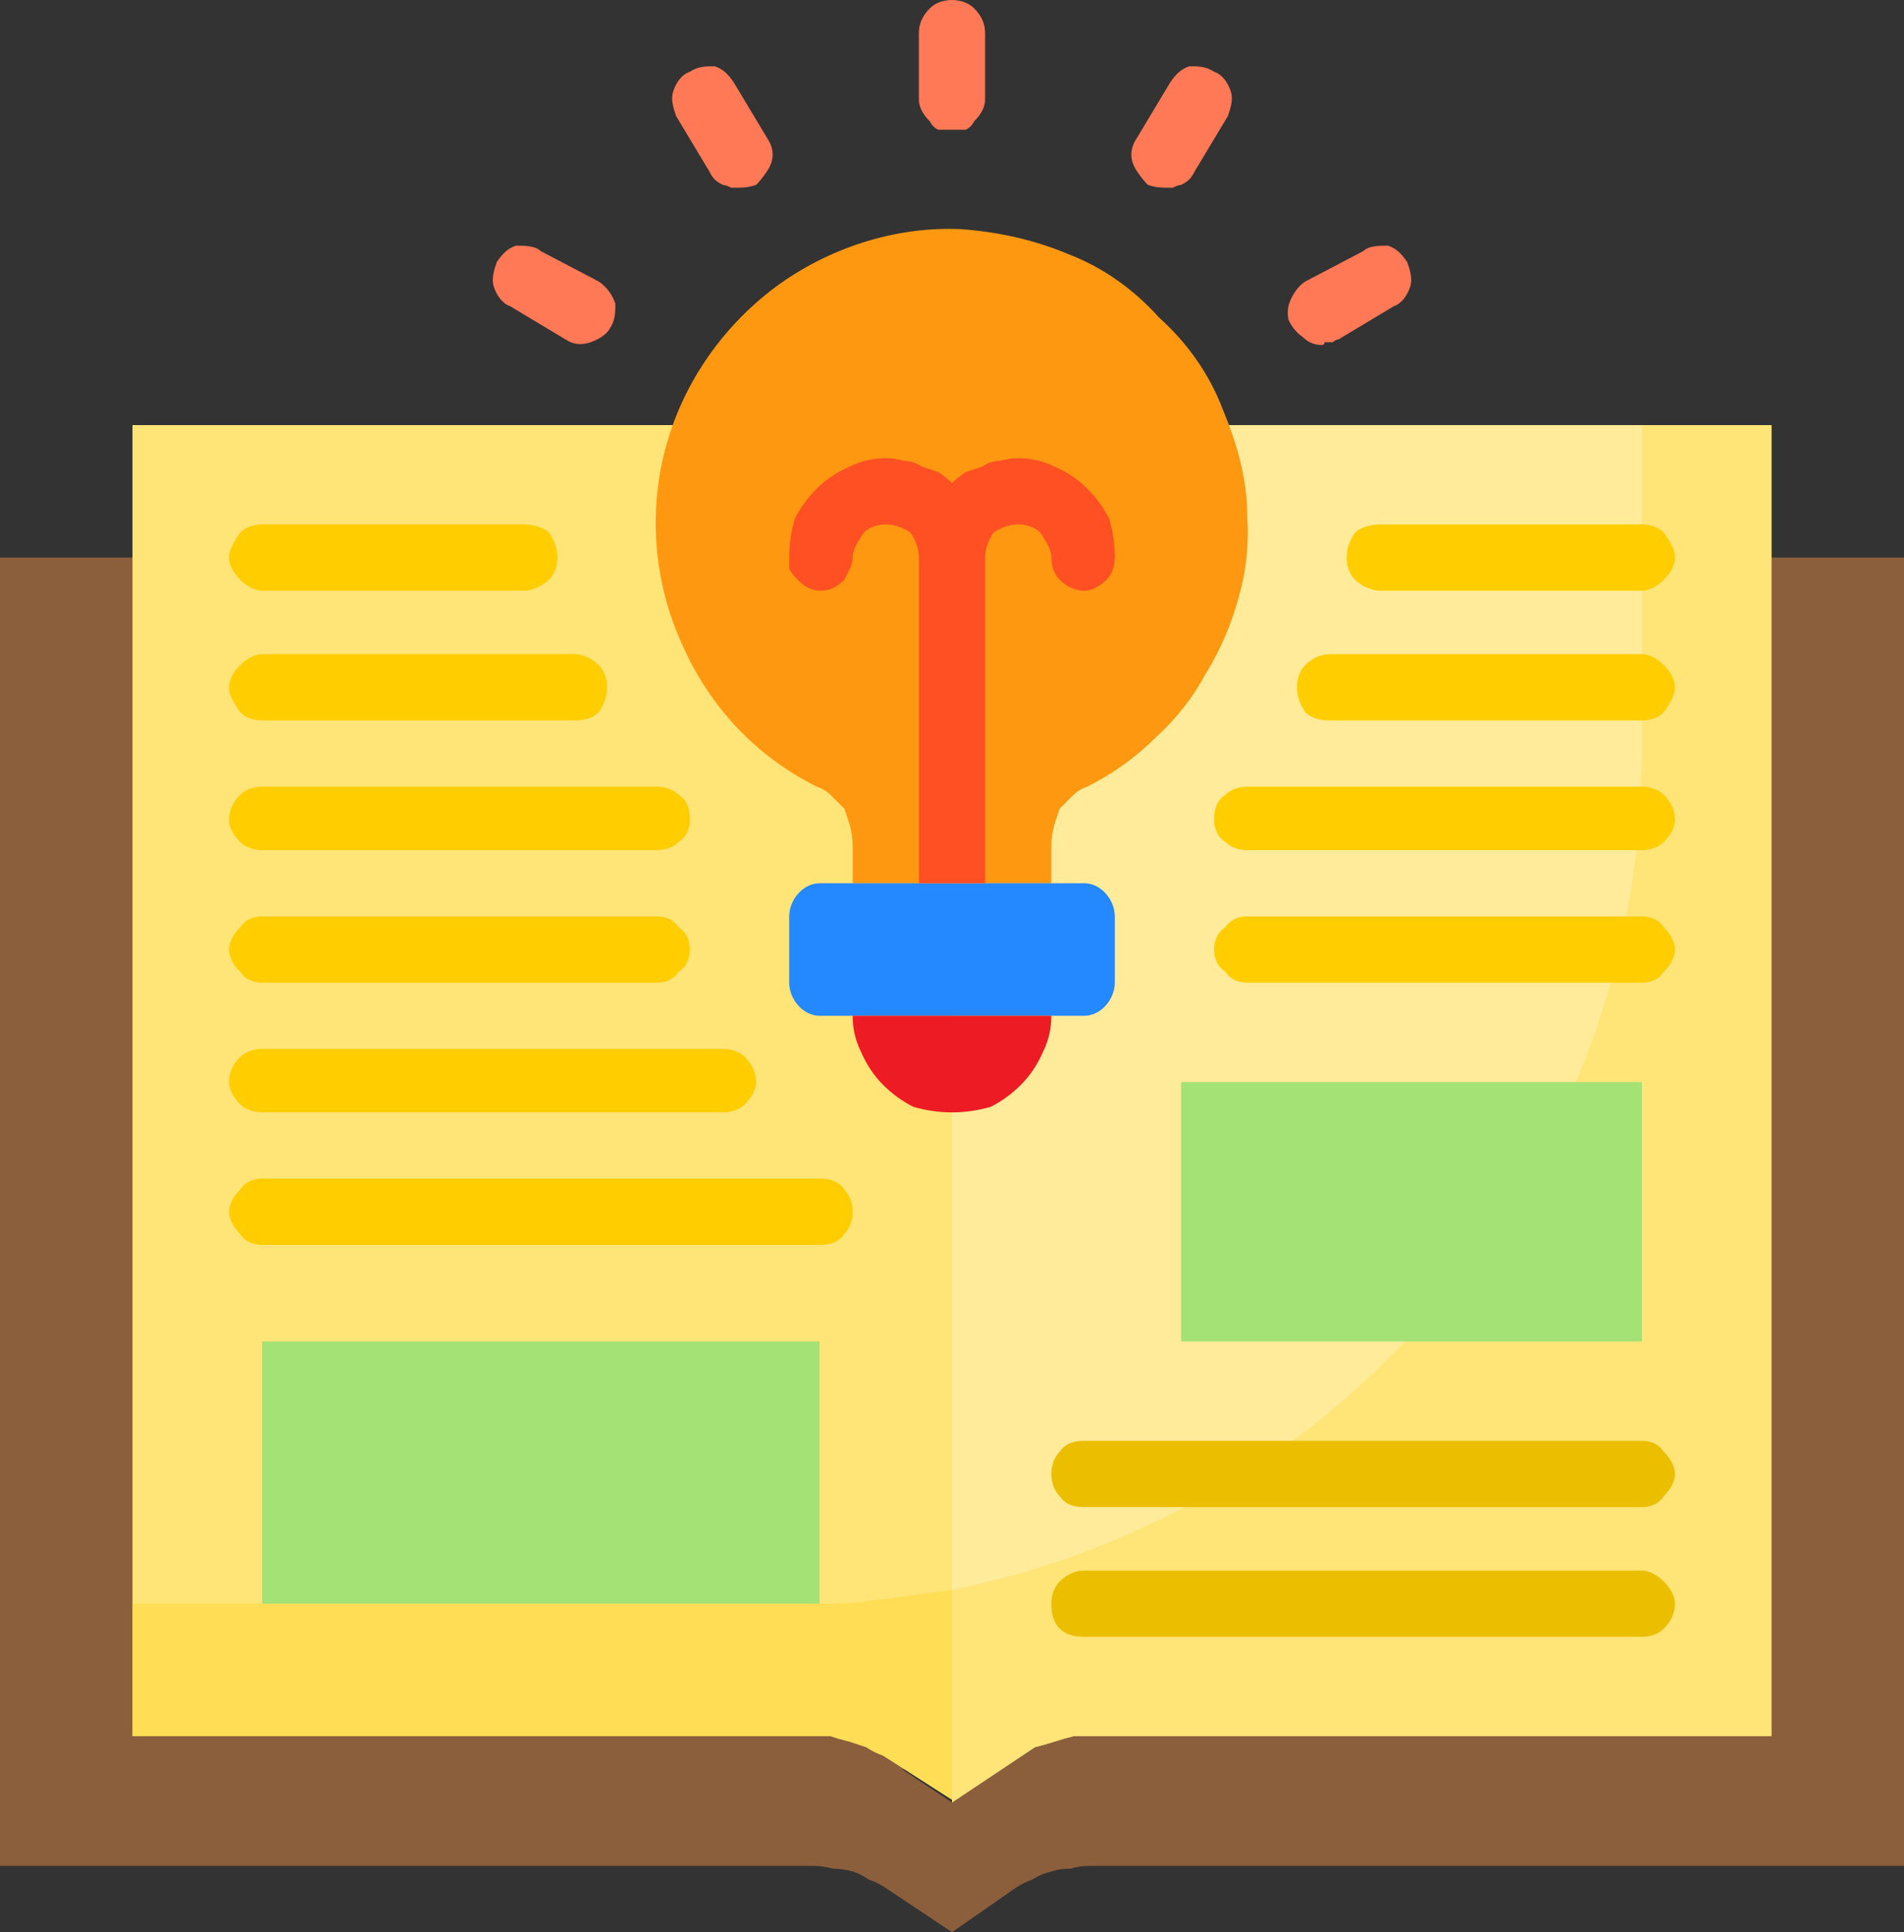 <svg version="1.2" xmlns="http://www.w3.org/2000/svg" viewBox="0 0 69 70" width="69" height="70"><rect x="0" y="0" width="69" height="70" fill="#333333" stroke="none"/><style>.a{fill:#8b5e3c}.b{fill:#ffe477}.c{fill:#ffeb99}.d{fill:#ffde55}.e{fill:#a4e276}.f{fill:#ff9811}.g{fill:#2488ff}.h{fill:#ed1c24}.i{fill:#ebbf00}.j{fill:#ff7956}.k{fill:#ffcd00}.l{fill:#ff5023}</style><path class="a" d="m0 20.2v47.4h29.5q0.3 0 0.7 0.1 0.3 0 0.7 0.1 0.3 0.1 0.6 0.3 0.3 0.1 0.6 0.3l2.4 1.6 2.3-1.6q0.3-0.2 0.6-0.3 0.3-0.2 0.7-0.3 0.3-0.1 0.7-0.1 0.3-0.1 0.7-0.1h29.5v-47.4zm34.5 45.1l-1.8-1.2h3.5z"/><path class="b" d="m4.8 15.4v47.5h24.6q0.4 0 0.7 0 0.3 0.1 0.7 0.2 0.3 0.1 0.6 0.2 0.3 0.2 0.6 0.3l2.5 1.6v-49.8z"/><path class="c" d="m34.5 15.4v49.8 0.1l2.4-1.6q0.3-0.2 0.6-0.4 0.4-0.1 0.7-0.2 0.3-0.1 0.7-0.2 0.3 0 0.7 0h24.6v-47.5z"/><path class="d" d="m28.6 58.1h-23.8v4.8h24.6q0.4 0 0.7 0 0.3 0.1 0.7 0.2 0.3 0.1 0.6 0.2 0.3 0.2 0.6 0.3l2.5 1.6v-7.6q-0.7 0.1-1.5 0.2-0.7 0.1-1.5 0.2-0.7 0.1-1.5 0.1-0.7 0-1.4 0z"/><path class="b" d="m59.5 15.4v11.9c0 3.5-0.6 7.1-1.8 10.4-1.2 3.3-3 6.5-5.3 9.2-2.2 2.7-4.9 5.1-8 6.9-3.1 1.8-6.4 3.1-9.9 3.8v7.6 0.1l2.4-1.6q0.3-0.2 0.6-0.4 0.4-0.1 0.7-0.2 0.3-0.1 0.7-0.2 0.3 0 0.7 0h24.6v-47.5z"/><path fill-rule="evenodd" class="e" d="m59.5 39.2v9.4h-16.7v-9.4z"/><path fill-rule="evenodd" class="e" d="m29.7 48.6v9.5h-20.2v-9.5z"/><path class="f" d="m34.8 8.3c-2.4-0.1-4.8 0.7-6.7 2.1-2 1.5-3.4 3.6-4 5.9-0.6 2.3-0.4 4.8 0.6 7 1 2.3 2.7 4.1 4.9 5.2q0.3 0.1 0.5 0.3 0.3 0.3 0.5 0.5 0.1 0.3 0.2 0.6 0.1 0.4 0.1 0.7v1.4h7.2v-1.4q0-0.3 0.1-0.7 0.1-0.3 0.2-0.6 0.2-0.2 0.5-0.5 0.2-0.2 0.5-0.3 1.4-0.7 2.5-1.8 1.1-1 1.8-2.3 0.8-1.3 1.2-2.8 0.4-1.4 0.3-2.9c0-1.4-0.4-2.7-0.9-3.9-0.5-1.3-1.3-2.4-2.3-3.3-0.9-1-2-1.8-3.3-2.3-1.2-0.5-2.5-0.8-3.9-0.9z"/><path fill-rule="evenodd" class="g" d="m29.7 32h9.6c0.6 0 1.1 0.6 1.1 1.2v2.4c0 0.6-0.5 1.2-1.1 1.2h-9.6c-0.6 0-1.1-0.6-1.1-1.2v-2.4c0-0.6 0.5-1.2 1.1-1.2z"/><path class="h" d="m34.5 40.3q0.7 0 1.4-0.2 0.6-0.3 1.1-0.8 0.5-0.5 0.8-1.2 0.3-0.6 0.3-1.3h-7.2q0 0.7 0.3 1.3 0.3 0.7 0.8 1.2 0.5 0.5 1.1 0.8 0.7 0.2 1.4 0.2z"/><path class="i" d="m59.5 59.3h-20.2c-0.4 0-0.7-0.1-0.9-0.3-0.2-0.2-0.3-0.5-0.3-0.9 0-0.3 0.1-0.6 0.3-0.8 0.2-0.2 0.5-0.4 0.9-0.4h20.2c0.3 0 0.6 0.2 0.8 0.4 0.2 0.2 0.4 0.5 0.4 0.8 0 0.4-0.2 0.7-0.4 0.9-0.2 0.2-0.5 0.3-0.8 0.3z"/><path class="j" d="m34.5 4.7q-0.2 0-0.5 0-0.2-0.1-0.3-0.3-0.2-0.2-0.3-0.4-0.1-0.2-0.1-0.4v-2.4c0-0.3 0.1-0.6 0.4-0.9 0.2-0.2 0.5-0.3 0.8-0.3 0.3 0 0.6 0.1 0.8 0.3 0.3 0.3 0.4 0.6 0.4 0.9v2.4q0 0.2-0.1 0.4-0.1 0.2-0.3 0.4-0.1 0.2-0.3 0.3-0.3 0-0.5 0z"/><path class="j" d="m26.8 6.8q-0.2 0-0.3 0-0.2-0.1-0.3-0.1-0.2-0.1-0.3-0.2-0.1-0.1-0.2-0.3l-1.2-2c-0.1-0.3-0.2-0.6-0.1-0.9 0.1-0.3 0.3-0.6 0.6-0.7 0.3-0.2 0.6-0.2 0.9-0.2 0.3 0.1 0.5 0.3 0.7 0.6l1.2 2q0.2 0.3 0.2 0.6 0 0.3-0.2 0.6-0.2 0.3-0.4 0.5-0.3 0.1-0.6 0.1z"/><path class="j" d="m42.2 6.8q-0.3 0-0.6-0.1-0.2-0.2-0.4-0.5-0.2-0.3-0.2-0.6 0-0.3 0.2-0.6l1.2-2c0.2-0.3 0.4-0.5 0.7-0.6 0.3 0 0.6 0 0.9 0.2 0.3 0.1 0.5 0.4 0.6 0.7 0.1 0.3 0 0.6-0.1 0.9l-1.2 2q-0.1 0.2-0.2 0.3-0.1 0.1-0.3 0.2-0.1 0-0.3 0.1-0.1 0-0.3 0z"/><path class="i" d="m39.3 54.6h20.2c0.3 0 0.6-0.1 0.8-0.4 0.2-0.2 0.4-0.5 0.4-0.8 0-0.3-0.2-0.6-0.4-0.8-0.2-0.3-0.5-0.4-0.8-0.4h-20.2c-0.4 0-0.7 0.1-0.9 0.4-0.2 0.2-0.3 0.5-0.3 0.8 0 0.3 0.1 0.6 0.3 0.8 0.2 0.3 0.5 0.4 0.9 0.4z"/><path class="k" d="m45.2 30.8h14.3c0.3 0 0.6-0.1 0.8-0.3 0.2-0.2 0.4-0.5 0.4-0.8 0-0.4-0.2-0.7-0.4-0.9-0.2-0.2-0.5-0.3-0.8-0.3h-14.3c-0.3 0-0.6 0.1-0.8 0.3-0.3 0.2-0.4 0.5-0.4 0.9 0 0.3 0.1 0.6 0.4 0.8 0.2 0.2 0.5 0.3 0.8 0.3z"/><path class="k" d="m45.2 35.6h14.3c0.3 0 0.6-0.1 0.8-0.4 0.2-0.2 0.4-0.5 0.4-0.8 0-0.3-0.2-0.6-0.4-0.8-0.2-0.3-0.5-0.4-0.8-0.4h-14.3c-0.3 0-0.6 0.1-0.8 0.4-0.3 0.2-0.4 0.5-0.4 0.8 0 0.3 0.1 0.6 0.4 0.8 0.2 0.3 0.5 0.4 0.8 0.4z"/><path class="k" d="m50 21.4h9.5c0.3 0 0.6-0.2 0.8-0.4 0.2-0.2 0.4-0.5 0.4-0.8 0-0.3-0.2-0.6-0.4-0.9-0.2-0.2-0.5-0.3-0.8-0.3h-9.5c-0.3 0-0.7 0.1-0.9 0.3-0.2 0.3-0.3 0.6-0.3 0.9 0 0.3 0.1 0.6 0.3 0.8 0.2 0.2 0.6 0.4 0.9 0.4z"/><path class="k" d="m48.2 26.1h11.3c0.3 0 0.6-0.1 0.8-0.3 0.2-0.3 0.4-0.6 0.4-0.9 0-0.3-0.2-0.6-0.4-0.8-0.2-0.2-0.5-0.4-0.8-0.4h-11.3c-0.4 0-0.7 0.2-0.9 0.4-0.2 0.2-0.3 0.5-0.3 0.8 0 0.3 0.1 0.6 0.3 0.9 0.2 0.2 0.5 0.3 0.9 0.3z"/><path class="k" d="m9.5 30.8h14.3c0.3 0 0.6-0.1 0.8-0.3 0.3-0.2 0.4-0.5 0.4-0.8 0-0.4-0.1-0.7-0.4-0.9-0.2-0.2-0.5-0.3-0.8-0.3h-14.3c-0.3 0-0.6 0.1-0.8 0.3-0.2 0.2-0.4 0.5-0.4 0.9 0 0.3 0.2 0.6 0.4 0.8 0.2 0.2 0.5 0.3 0.8 0.3z"/><path class="k" d="m9.5 21.4h9.5c0.3 0 0.7-0.2 0.9-0.4 0.2-0.2 0.3-0.5 0.3-0.8 0-0.3-0.1-0.6-0.3-0.9-0.2-0.2-0.6-0.3-0.9-0.3h-9.5c-0.3 0-0.6 0.1-0.8 0.3-0.2 0.3-0.4 0.6-0.4 0.9 0 0.3 0.2 0.6 0.4 0.8 0.2 0.2 0.5 0.4 0.8 0.4z"/><path class="k" d="m9.5 26.1h11.3c0.4 0 0.7-0.1 0.9-0.3 0.2-0.3 0.3-0.6 0.3-0.9 0-0.3-0.1-0.6-0.3-0.8-0.2-0.2-0.5-0.4-0.9-0.4h-11.3c-0.3 0-0.6 0.2-0.8 0.4-0.2 0.2-0.4 0.5-0.4 0.8 0 0.3 0.2 0.6 0.4 0.9 0.2 0.2 0.5 0.3 0.8 0.3z"/><path class="k" d="m9.5 45.1h20.2c0.4 0 0.7-0.1 0.9-0.4 0.2-0.2 0.3-0.5 0.3-0.8 0-0.3-0.1-0.6-0.3-0.8-0.2-0.3-0.5-0.4-0.9-0.4h-20.2c-0.3 0-0.6 0.1-0.8 0.4-0.2 0.2-0.4 0.5-0.4 0.8 0 0.3 0.2 0.6 0.4 0.8 0.2 0.3 0.5 0.4 0.8 0.4z"/><path class="k" d="m9.5 40.3h16.7c0.3 0 0.6-0.1 0.8-0.3 0.2-0.2 0.4-0.5 0.4-0.8 0-0.4-0.2-0.7-0.4-0.9-0.2-0.2-0.5-0.3-0.8-0.3h-16.7c-0.3 0-0.6 0.1-0.8 0.3-0.2 0.2-0.4 0.5-0.4 0.9 0 0.3 0.2 0.6 0.4 0.8 0.2 0.2 0.5 0.3 0.8 0.3z"/><path class="k" d="m9.5 35.6h14.3c0.3 0 0.6-0.1 0.8-0.4 0.3-0.2 0.4-0.5 0.4-0.8 0-0.3-0.1-0.6-0.4-0.8-0.2-0.3-0.5-0.4-0.8-0.4h-14.3c-0.3 0-0.6 0.1-0.8 0.4-0.2 0.2-0.4 0.5-0.4 0.8 0 0.3 0.2 0.6 0.4 0.8 0.2 0.3 0.5 0.4 0.8 0.4z"/><path class="j" d="m18.5 11.1l2 1.2c0.3 0.2 0.6 0.2 0.9 0.1 0.3-0.1 0.6-0.3 0.7-0.5 0.2-0.3 0.2-0.6 0.2-0.9-0.1-0.3-0.3-0.6-0.6-0.8l-2.1-1.1c-0.2-0.2-0.6-0.2-0.9-0.2-0.3 0.1-0.5 0.3-0.7 0.6-0.1 0.3-0.2 0.6-0.1 0.9 0.1 0.3 0.3 0.6 0.6 0.7z"/><path class="j" d="m47.9 12.5q0.1 0 0.1-0.1 0.1 0 0.2 0 0.1 0 0.1 0 0.1-0.1 0.2-0.1l2-1.2c0.3-0.1 0.5-0.4 0.6-0.7 0.1-0.3 0-0.6-0.1-0.9-0.2-0.3-0.4-0.5-0.7-0.6-0.3 0-0.7 0-0.9 0.2l-2.1 1.1q-0.3 0.2-0.5 0.6-0.2 0.4-0.1 0.8 0.2 0.4 0.5 0.6 0.3 0.3 0.7 0.3z"/><path class="l" d="m29.7 21.4q0.3 0 0.5-0.1 0.2-0.1 0.4-0.3 0.1-0.2 0.2-0.4 0.1-0.2 0.1-0.4c0-0.3 0.2-0.6 0.4-0.9 0.2-0.2 0.5-0.3 0.8-0.3 0.3 0 0.6 0.1 0.9 0.3 0.2 0.3 0.3 0.6 0.3 0.9v11.8h2.4v-11.8c0-0.3 0.1-0.6 0.3-0.9 0.3-0.2 0.6-0.3 0.9-0.3 0.3 0 0.6 0.1 0.8 0.3 0.2 0.3 0.4 0.6 0.4 0.9 0 0.3 0.1 0.6 0.3 0.8 0.2 0.2 0.5 0.4 0.9 0.4 0.3 0 0.6-0.2 0.8-0.4 0.2-0.2 0.3-0.5 0.3-0.8q0-0.7-0.2-1.4-0.3-0.6-0.8-1.1-0.5-0.5-1.2-0.8-0.6-0.3-1.3-0.3-0.3 0-0.7 0.1-0.3 0-0.6 0.2-0.3 0.1-0.6 0.2-0.3 0.2-0.5 0.4-0.2-0.2-0.5-0.4-0.3-0.1-0.6-0.2-0.3-0.2-0.6-0.2-0.4-0.1-0.7-0.1-0.7 0-1.3 0.3-0.7 0.3-1.2 0.8-0.5 0.5-0.8 1.1-0.2 0.7-0.2 1.4 0 0.2 0 0.4 0.1 0.2 0.3 0.4 0.2 0.2 0.4 0.3 0.2 0.1 0.4 0.1z"/></svg>